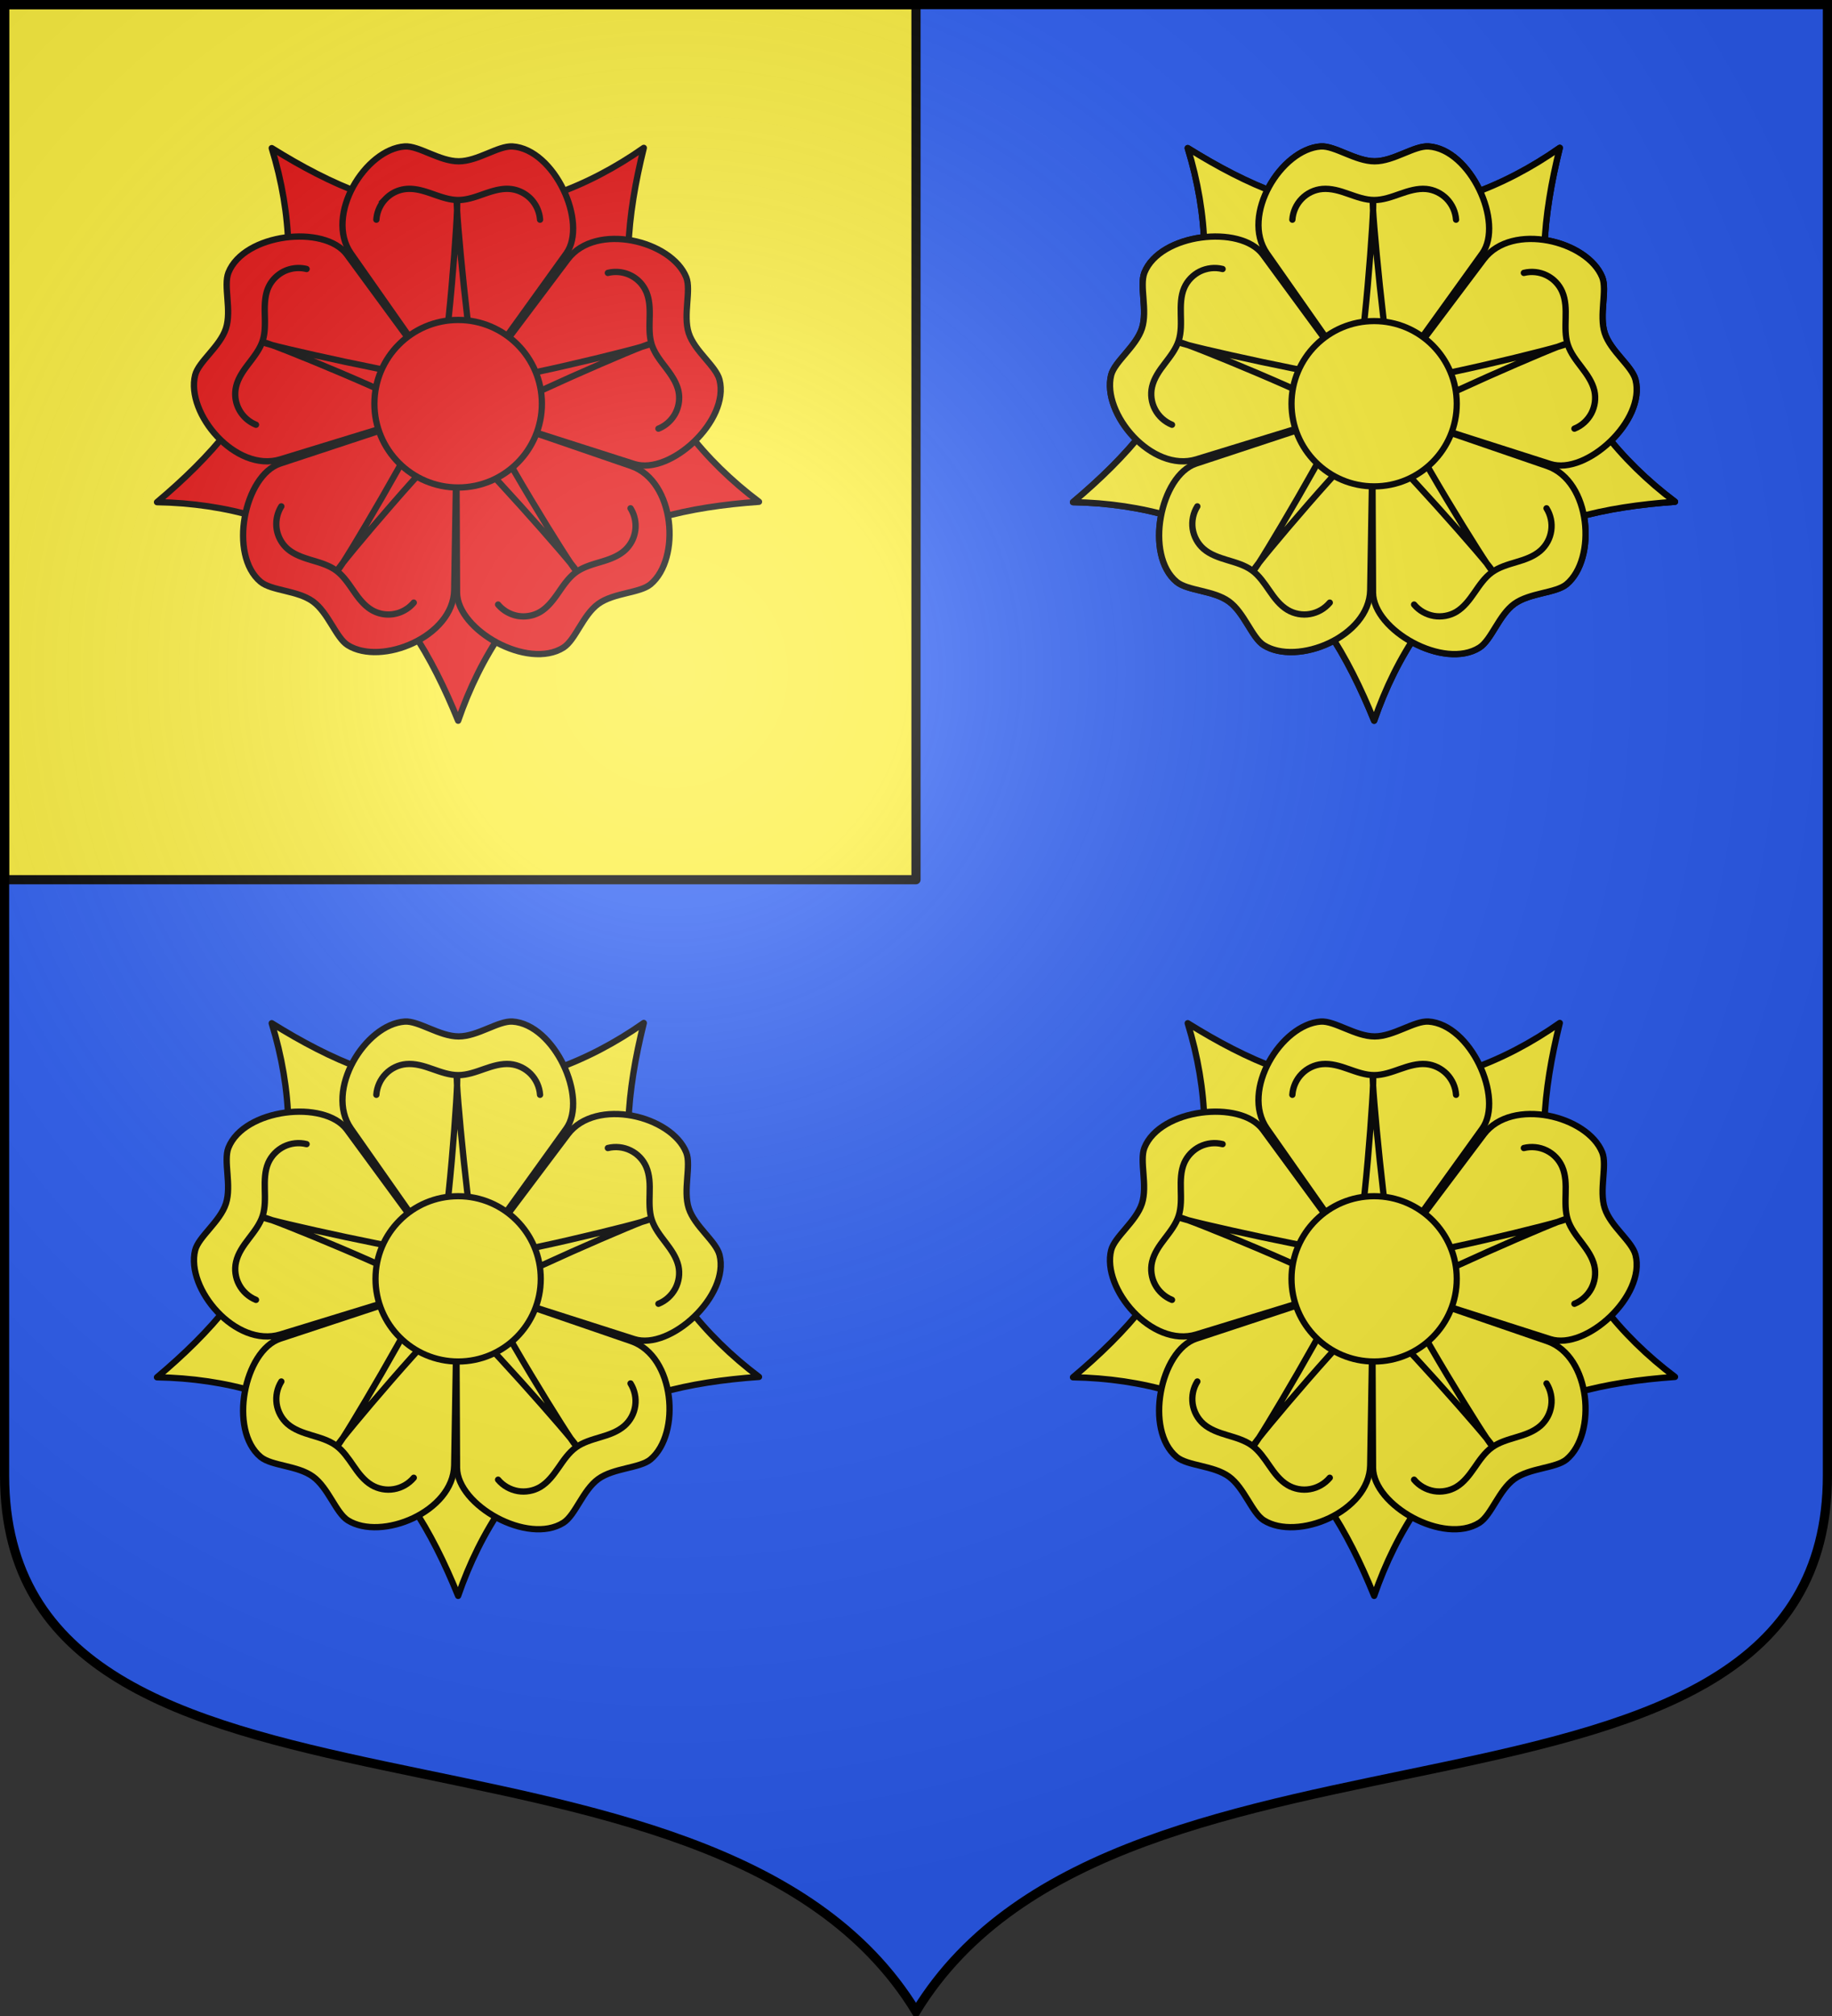 <svg xmlns="http://www.w3.org/2000/svg" xmlns:xlink="http://www.w3.org/1999/xlink" width="600" height="660" version="1.0"><rect width="100%" height="100%" fill="#333333" stroke="none"/><defs><radialGradient id="f" cx="-80" cy="-80" r="405" gradientUnits="userSpaceOnUse"><stop offset="0" style="stop-color:#fff;stop-opacity:.31"/><stop offset=".19" style="stop-color:#fff;stop-opacity:.25"/><stop offset=".6" style="stop-color:#6b6b6b;stop-opacity:.125"/><stop offset="1" style="stop-color:#000;stop-opacity:.125"/></radialGradient><path id="a" d="M-298.5-298.5V183c0 129.055 231.64 65.948 298.5 175.5C66.86 248.948 298.5 312.055 298.5 183v-481.5z"/></defs><g transform="translate(0 -392.362)"><use xlink:href="#a" width="744.094" height="1052.362" style="fill:#2b5df2" transform="translate(300 692.362)"/><path d="M1.5 393.862v286.5H300v-286.5z" style="opacity:1;fill:#fcef3c;fill-opacity:1;fill-rule:nonzero;stroke:#000;stroke-width:3;stroke-linecap:butt;stroke-linejoin:round;stroke-miterlimit:4;stroke-dasharray:none;stroke-opacity:1"/></g><g id="d" transform="translate(-2815.579 -3518.049)scale(6.875)"><g transform="translate(-50)"><path id="b" d="M430.324 538.473c-2.457 1.753-4.253 4.447-5.324 7.564-1.266-3.117-2.834-5.779-5.324-7.564" style="fill:#fcef3c;stroke:#000;stroke-width:.3;stroke-linejoin:round;stroke-miterlimit:4;stroke-dasharray:none" transform="translate(100)"/><use xlink:href="#b" width="29.138" height="27.773" transform="rotate(-72 524.99 530.96)"/><use xlink:href="#b" width="29.138" height="27.773" transform="rotate(-144 524.99 530.96)"/><use xlink:href="#b" width="29.138" height="27.773" transform="rotate(144 524.99 530.96)"/><use xlink:href="#b" width="29.138" height="27.773" transform="rotate(72 524.99 530.96)"/></g><g id="c"><path d="m474.925 530.96-5.032-7.174c-1.266-1.818.682-4.967 2.565-5.097.666-.042 1.656.708 2.565.708s1.883-.747 2.564-.708c2.003.13 3.604 3.636 2.565 5.097l-5.162 7.175" style="fill:#fcef3c;stroke:#000;stroke-width:.3;stroke-linecap:round;stroke-miterlimit:4;stroke-dasharray:none"/><path d="M471.104 522.176c.026-.37.185-.727.445-.993.257-.267.61-.435.974-.468.422-.039.844.09 1.247.234.402.14.811.292 1.233.292s.838-.153 1.234-.292c.402-.14.824-.273 1.246-.234.367.036.715.205.974.468.257.266.42.616.445.993" style="fill:none;stroke:#000;stroke-width:.3;stroke-linecap:round;stroke-miterlimit:4;stroke-dasharray:none"/><path d="M474.1 529.545c.358-.292.942-8.213.845-8.213-.098 0 .65 7.889.941 8.213" style="fill:none;stroke:#000;stroke-width:.3;stroke-linecap:round;stroke-miterlimit:4;stroke-dasharray:none"/></g><use xlink:href="#c" width="29.138" height="27.773" transform="rotate(-72 474.958 531.005)"/><use xlink:href="#c" width="29.138" height="27.773" transform="rotate(-144 474.958 531.005)"/><use xlink:href="#c" width="29.138" height="27.773" transform="rotate(144 474.925 531.016)"/><use xlink:href="#c" width="29.138" height="27.773" transform="rotate(72 474.873 531.033)"/><circle r="123" style="fill:#fcef3c;stroke:#000;stroke-width:9.241;stroke-miterlimit:4;stroke-dasharray:none" transform="matrix(.032 0 0 .032 475 530.941)"/></g><use xlink:href="#d" id="e" width="600" height="660" x="0" y="0" transform="translate(0 286.5)"/><use xlink:href="#e" width="600" height="660" transform="translate(-300)"/><g transform="translate(-2815.579 -3518.049)scale(6.875)"><g transform="translate(-50)"><path d="M430.324 538.473c-2.457 1.753-4.253 4.447-5.324 7.564-1.266-3.117-2.834-5.779-5.324-7.564" style="fill:#fcef3c;stroke:#000;stroke-width:.3;stroke-linejoin:round;stroke-miterlimit:4;stroke-dasharray:none" transform="translate(100)"/><use xlink:href="#b" width="29.138" height="27.773" transform="rotate(-72 524.99 530.96)"/><use xlink:href="#b" width="29.138" height="27.773" transform="rotate(-144 524.99 530.96)"/><use xlink:href="#b" width="29.138" height="27.773" transform="rotate(144 524.99 530.96)"/><use xlink:href="#b" width="29.138" height="27.773" transform="rotate(72 524.99 530.96)"/></g><path d="m474.925 530.96-5.032-7.174c-1.266-1.818.682-4.967 2.565-5.097.666-.042 1.656.708 2.565.708s1.883-.747 2.564-.708c2.003.13 3.604 3.636 2.565 5.097l-5.162 7.175" style="fill:#fcef3c;stroke:#000;stroke-width:.3;stroke-linecap:round;stroke-miterlimit:4;stroke-dasharray:none"/><path d="M471.104 522.176c.026-.37.185-.727.445-.993.257-.267.61-.435.974-.468.422-.039.844.09 1.247.234.402.14.811.292 1.233.292s.838-.153 1.234-.292c.402-.14.824-.273 1.246-.234.367.036.715.205.974.468.257.266.42.616.445.993" style="fill:none;stroke:#000;stroke-width:.3;stroke-linecap:round;stroke-miterlimit:4;stroke-dasharray:none"/><path d="M474.1 529.545c.358-.292.942-8.213.845-8.213-.098 0 .65 7.889.941 8.213" style="fill:none;stroke:#000;stroke-width:.3;stroke-linecap:round;stroke-miterlimit:4;stroke-dasharray:none"/><use xlink:href="#c" width="29.138" height="27.773" transform="rotate(-72 474.958 531.005)"/><use xlink:href="#c" width="29.138" height="27.773" transform="rotate(-144 474.958 531.005)"/><use xlink:href="#c" width="29.138" height="27.773" transform="rotate(144 474.925 531.016)"/><use xlink:href="#c" width="29.138" height="27.773" transform="rotate(72 474.873 531.033)"/><circle r="123" style="fill:#fcef3c;stroke:#000;stroke-width:9.241;stroke-miterlimit:4;stroke-dasharray:none" transform="matrix(.032 0 0 .032 475 530.941)"/></g><g transform="translate(588.17 318.626)"><g transform="matrix(5 0 0 5 -3063.136 -2838.496)"><path d="M430.324 538.473c-2.457 1.753-4.253 4.447-5.324 7.564-1.266-3.117-2.834-5.779-5.324-7.564" style="fill:#e20909;stroke:#000;stroke-width:.3;stroke-linejoin:round;stroke-miterlimit:4;stroke-dasharray:none" transform="translate(100)"/><use xlink:href="#b" width="29.138" height="27.773" transform="rotate(-72 524.99 530.96)"/><use xlink:href="#b" width="29.138" height="27.773" transform="rotate(-144 524.99 530.96)"/><use xlink:href="#b" width="29.138" height="27.773" transform="rotate(144 524.99 530.96)"/><use xlink:href="#b" width="29.138" height="27.773" transform="rotate(72 524.99 530.96)"/></g><path d="m474.925 530.96-5.032-7.174c-1.266-1.818.682-4.967 2.565-5.097.666-.042 1.656.708 2.565.708s1.883-.747 2.564-.708c2.003.13 3.604 3.636 2.565 5.097l-5.162 7.175" style="fill:#e20909;stroke:#000;stroke-width:.3;stroke-linecap:round;stroke-miterlimit:4;stroke-dasharray:none" transform="matrix(5 0 0 5 -2813.136 -2838.496)"/><path d="M471.104 522.176c.026-.37.185-.727.445-.993.257-.267.61-.435.974-.468.422-.039.844.09 1.247.234.402.14.811.292 1.233.292s.838-.153 1.234-.292c.402-.14.824-.273 1.246-.234.367.036.715.205.974.468.257.266.42.616.445.993" style="fill:none;stroke:#000;stroke-width:.3;stroke-linecap:round;stroke-miterlimit:4;stroke-dasharray:none" transform="matrix(5 0 0 5 -2813.136 -2838.496)"/><path d="M474.1 529.545c.358-.292.942-8.213.845-8.213-.098 0 .65 7.889.941 8.213" style="fill:none;stroke:#000;stroke-width:.3;stroke-linecap:round;stroke-miterlimit:4;stroke-dasharray:none" transform="matrix(5 0 0 5 -2813.136 -2838.496)"/><path d="m474.925 530.96-5.032-7.174c-1.266-1.818.682-4.967 2.565-5.097.666-.042 1.656.708 2.565.708s1.883-.747 2.564-.708c2.003.13 3.604 3.636 2.565 5.097l-5.162 7.175" style="fill:#e20909;stroke:#000;stroke-width:.3;stroke-linecap:round;stroke-miterlimit:4;stroke-dasharray:none" transform="rotate(-72 -985.206 3171.753)scale(5)"/><path d="M471.104 522.176c.026-.37.185-.727.445-.993.257-.267.61-.435.974-.468.422-.039.844.09 1.247.234.402.14.811.292 1.233.292s.838-.153 1.234-.292c.402-.14.824-.273 1.246-.234.367.036.715.205.974.468.257.266.42.616.445.993" style="fill:none;stroke:#000;stroke-width:.3;stroke-linecap:round;stroke-miterlimit:4;stroke-dasharray:none" transform="rotate(-72 -985.206 3171.753)scale(5)"/><path d="M474.1 529.545c.358-.292.942-8.213.845-8.213-.098 0 .65 7.889.941 8.213" style="fill:none;stroke:#000;stroke-width:.3;stroke-linecap:round;stroke-miterlimit:4;stroke-dasharray:none" transform="rotate(-72 -985.206 3171.753)scale(5)"/><path d="m474.925 530.96-5.032-7.174c-1.266-1.818.682-4.967 2.565-5.097.666-.042 1.656.708 2.565.708s1.883-.747 2.564-.708c2.003.13 3.604 3.636 2.565 5.097l-5.162 7.175" style="fill:#e20909;stroke:#000;stroke-width:.3;stroke-linecap:round;stroke-miterlimit:4;stroke-dasharray:none" transform="rotate(-144 507.08 1692.8)scale(5)"/><path d="M471.104 522.176c.026-.37.185-.727.445-.993.257-.267.61-.435.974-.468.422-.039.844.09 1.247.234.402.14.811.292 1.233.292s.838-.153 1.234-.292c.402-.14.824-.273 1.246-.234.367.036.715.205.974.468.257.266.42.616.445.993" style="fill:none;stroke:#000;stroke-width:.3;stroke-linecap:round;stroke-miterlimit:4;stroke-dasharray:none" transform="rotate(-144 507.08 1692.8)scale(5)"/><path d="M474.1 529.545c.358-.292.942-8.213.845-8.213-.098 0 .65 7.889.941 8.213" style="fill:none;stroke:#000;stroke-width:.3;stroke-linecap:round;stroke-miterlimit:4;stroke-dasharray:none" transform="rotate(-144 507.08 1692.8)scale(5)"/><path d="m474.925 530.96-5.032-7.174c-1.266-1.818.682-4.967 2.565-5.097.666-.042 1.656.708 2.565.708s1.883-.747 2.564-.708c2.003.13 3.604 3.636 2.565 5.097l-5.162 7.175" style="fill:#e20909;stroke:#000;stroke-width:.3;stroke-linecap:round;stroke-miterlimit:4;stroke-dasharray:none" transform="rotate(144 1429.2 778.81)scale(5)"/><path d="M471.104 522.176c.026-.37.185-.727.445-.993.257-.267.61-.435.974-.468.422-.039.844.09 1.247.234.402.14.811.292 1.233.292s.838-.153 1.234-.292c.402-.14.824-.273 1.246-.234.367.036.715.205.974.468.257.266.42.616.445.993" style="fill:none;stroke:#000;stroke-width:.3;stroke-linecap:round;stroke-miterlimit:4;stroke-dasharray:none" transform="rotate(144 1429.2 778.81)scale(5)"/><path d="M474.1 529.545c.358-.292.942-8.213.845-8.213-.098 0 .65 7.889.941 8.213" style="fill:none;stroke:#000;stroke-width:.3;stroke-linecap:round;stroke-miterlimit:4;stroke-dasharray:none" transform="rotate(144 1429.2 778.81)scale(5)"/><path d="m474.925 530.96-5.032-7.174c-1.266-1.818.682-4.967 2.565-5.097.666-.042 1.656.708 2.565.708s1.883-.747 2.564-.708c2.003.13 3.604 3.636 2.565 5.097l-5.162 7.175" style="fill:#e20909;stroke:#000;stroke-width:.3;stroke-linecap:round;stroke-miterlimit:4;stroke-dasharray:none" transform="rotate(72 2921.223 -700.058)scale(5)"/><path d="M471.104 522.176c.026-.37.185-.727.445-.993.257-.267.61-.435.974-.468.422-.039.844.09 1.247.234.402.14.811.292 1.233.292s.838-.153 1.234-.292c.402-.14.824-.273 1.246-.234.367.036.715.205.974.468.257.266.42.616.445.993" style="fill:none;stroke:#000;stroke-width:.3;stroke-linecap:round;stroke-miterlimit:4;stroke-dasharray:none" transform="rotate(72 2921.223 -700.058)scale(5)"/><path d="M474.1 529.545c.358-.292.942-8.213.845-8.213-.098 0 .65 7.889.941 8.213" style="fill:none;stroke:#000;stroke-width:.3;stroke-linecap:round;stroke-miterlimit:4;stroke-dasharray:none" transform="rotate(72 2921.223 -700.058)scale(5)"/><circle r="123" style="fill:#e20909;stroke:#000;stroke-width:9.241;stroke-miterlimit:4;stroke-dasharray:none" transform="matrix(.162 0 0 .162 -438.136 -183.79)"/><path d="M430.324 538.473c-2.457 1.753-4.253 4.447-5.324 7.564-1.266-3.117-2.834-5.779-5.324-7.564" style="fill:#e20909;stroke:#000;stroke-width:.3;stroke-linejoin:round;stroke-miterlimit:4;stroke-dasharray:none" transform="translate(-3359.998 -3836.675)scale(6.875)"/><path d="M430.324 538.473c-2.457 1.753-4.253 4.447-5.324 7.564-1.266-3.117-2.834-5.779-5.324-7.564" style="fill:#e20909;stroke:#000;stroke-width:.3;stroke-linejoin:round;stroke-miterlimit:4;stroke-dasharray:none" transform="rotate(-72 -1398.556 4044.337)scale(6.875)"/><path d="M430.324 538.473c-2.457 1.753-4.253 4.447-5.324 7.564-1.266-3.117-2.834-5.779-5.324-7.564" style="fill:#e20909;stroke:#000;stroke-width:.3;stroke-linejoin:round;stroke-miterlimit:4;stroke-dasharray:none" transform="rotate(-144 618.503 2277.881)scale(6.875)"/><path d="M430.324 538.473c-2.457 1.753-4.253 4.447-5.324 7.564-1.266-3.117-2.834-5.779-5.324-7.564" style="fill:#e20909;stroke:#000;stroke-width:.3;stroke-linejoin:round;stroke-miterlimit:4;stroke-dasharray:none" transform="rotate(144 1865.115 1186.152)scale(6.875)"/><path d="M430.324 538.473c-2.457 1.753-4.253 4.447-5.324 7.564-1.266-3.117-2.834-5.779-5.324-7.564" style="fill:#e20909;stroke:#000;stroke-width:.3;stroke-linejoin:round;stroke-miterlimit:4;stroke-dasharray:none" transform="rotate(72 3882.174 -580.304)scale(6.875)"/><path d="m-438.636-186.321-34.595-49.325c-8.704-12.498 4.687-34.148 17.632-35.04 4.576-.29 11.383 4.865 17.632 4.865s12.945-5.133 17.632-4.865c13.77.892 24.774 24.997 17.632 35.04l-35.487 49.325" style="fill:#e20909;stroke:#000;stroke-width:2.062;stroke-linecap:round;stroke-miterlimit:4;stroke-dasharray:none"/><path d="M-464.906-246.716c.179-2.544 1.272-5 3.058-6.83a10.74 10.74 0 0 1 6.696-3.213c2.901-.268 5.803.625 8.57 1.607 2.768.96 5.58 2.008 8.481 2.008 2.902 0 5.758-1.049 8.481-2.008 2.768-.96 5.67-1.875 8.57-1.607 2.523.245 4.911 1.406 6.696 3.213 1.764 1.83 2.88 4.241 3.058 6.83" style="fill:none;stroke:#000;stroke-width:2.062;stroke-linecap:round;stroke-miterlimit:4;stroke-dasharray:none"/><path d="M-444.305-196.052c2.455-2.009 6.472-56.467 5.802-56.467s4.464 54.235 6.473 56.467" style="fill:none;stroke:#000;stroke-width:2.062;stroke-linecap:round;stroke-miterlimit:4;stroke-dasharray:none"/><path d="m-438.774-185.897-57.601 17.66c-14.577 4.415-31.028-15.01-27.877-27.598 1.138-4.44 8.145-9.322 10.076-15.265 1.93-5.944-.882-13.898.821-18.273 5.104-12.82 31.43-15.836 38.774-5.94l35.945 48.992" style="fill:#e20909;stroke:#000;stroke-width:2.062;stroke-linecap:round;stroke-miterlimit:4;stroke-dasharray:none"/><path d="M-504.33-179.576a10.94 10.94 0 0 1-5.551-5.019 10.74 10.74 0 0 1-.988-7.36c.642-2.843 2.388-5.326 4.177-7.655 1.768-2.335 3.634-4.686 4.531-7.445s.782-5.8.71-8.687c-.057-2.929-.03-5.971 1.12-8.648 1.013-2.322 2.855-4.235 5.126-5.374 2.286-1.112 4.923-1.428 7.44-.798" style="fill:none;stroke:#000;stroke-width:2.062;stroke-linecap:round;stroke-miterlimit:4;stroke-dasharray:none"/><path d="M-449.781-183.512c-1.152-2.956-51.703-23.605-51.91-22.968s52.96 12.514 55.703 11.293" style="fill:none;stroke:#000;stroke-width:2.062;stroke-linecap:round;stroke-miterlimit:4;stroke-dasharray:none"/><path d="m-438.413-185.634-1.005 60.238c-.305 15.228-23.864 24.871-34.861 17.985-3.872-2.455-6.349-10.627-11.405-14.3s-13.49-3.456-17.124-6.428c-10.616-8.816-5.35-34.785 6.332-38.712l57.702-19.046" style="fill:#e20909;stroke:#000;stroke-width:2.063;stroke-linecap:round;stroke-miterlimit:4;stroke-dasharray:none"/><path d="M-452.66-121.333a10.94 10.94 0 0 1-6.488 3.728 10.74 10.74 0 0 1-7.306-1.336c-2.505-1.488-4.328-3.916-5.99-6.337-1.674-2.403-3.333-4.905-5.68-6.61s-5.275-2.536-8.042-3.36c-2.803-.85-5.688-1.816-7.878-3.738-1.896-1.681-3.146-4.024-3.528-6.536-.35-2.517.163-5.123 1.54-7.322" style="fill:none;stroke:#000;stroke-width:2.063;stroke-linecap:round;stroke-miterlimit:4;stroke-dasharray:none"/><path d="M-439.547-174.43c-3.167.183-38.426 41.879-37.885 42.272s28.267-46.5 27.954-49.487" style="fill:none;stroke:#000;stroke-width:2.063;stroke-linecap:round;stroke-miterlimit:4;stroke-dasharray:none"/><path d="m-438.414-185.634 56.98 19.57c14.388 4.995 16.28 30.381 6.332 38.712-3.531 2.924-12.069 2.755-17.125 6.428s-7.455 11.762-11.404 14.3c-11.666 7.372-34.736-5.661-34.861-17.985l-.283-60.763" style="fill:#e20909;stroke:#000;stroke-width:2.062;stroke-linecap:round;stroke-miterlimit:4;stroke-dasharray:none"/><path d="M-381.662-152.215a10.94 10.94 0 0 1 1.54 7.323 10.74 10.74 0 0 1-3.527 6.536c-2.19 1.922-5.062 2.905-7.878 3.737-2.804.85-5.695 1.655-8.043 3.36-2.347 1.706-4.042 4.233-5.68 6.61-1.675 2.403-3.485 4.85-5.99 6.338-2.184 1.284-4.798 1.748-7.305 1.335-2.503-.444-4.822-1.738-6.488-3.728" style="fill:none;stroke:#000;stroke-width:2.062;stroke-linecap:round;stroke-miterlimit:4;stroke-dasharray:none"/><path d="M-428.108-181.094c-.805 3.068 27.954 49.487 28.496 49.093s-35.49-41.253-38.427-41.878" style="fill:none;stroke:#000;stroke-width:2.062;stroke-linecap:round;stroke-miterlimit:4;stroke-dasharray:none"/><path d="m-438.413-185.634 36.22-48.144c9.197-12.14 33.925-6.094 38.774 5.941 1.69 4.262-1.11 12.33.821 18.273s8.883 10.725 10.076 15.265c3.407 13.373-16.118 31.286-27.877 27.597l-57.876-18.508" style="fill:#e20909;stroke:#000;stroke-width:2.062;stroke-linecap:round;stroke-miterlimit:4;stroke-dasharray:none"/><path d="M-389.092-229.28a10.94 10.94 0 0 1 7.44.797 10.74 10.74 0 0 1 5.126 5.374c1.151 2.677 1.199 5.712 1.12 8.648-.058 2.929-.186 5.927.71 8.687.897 2.76 2.777 5.152 4.532 7.445 1.767 2.336 3.534 4.812 4.176 7.655.546 2.474.18 5.104-.987 7.36-1.196 2.243-3.144 4.05-5.55 5.02" style="fill:none;stroke:#000;stroke-width:2.062;stroke-linecap:round;stroke-miterlimit:4;stroke-dasharray:none"/><path d="M-430.91-194.033c2.669 1.714 55.703-11.293 55.496-11.93s-50.201 21.005-51.703 23.605" style="fill:none;stroke:#000;stroke-width:2.062;stroke-linecap:round;stroke-miterlimit:4;stroke-dasharray:none"/><circle r="123" style="fill:#e20909;stroke:#000;stroke-width:9.241;stroke-miterlimit:4;stroke-dasharray:none" transform="matrix(.223 0 0 .223 -438.123 -186.455)"/></g><use xlink:href="#a" width="744.094" height="1052.362" style="fill:url(#f)" transform="translate(300 300)"/><use xlink:href="#a" width="744.094" height="1052.362" style="fill:none;stroke:#000;stroke-width:3" transform="translate(300 300)"/></svg>